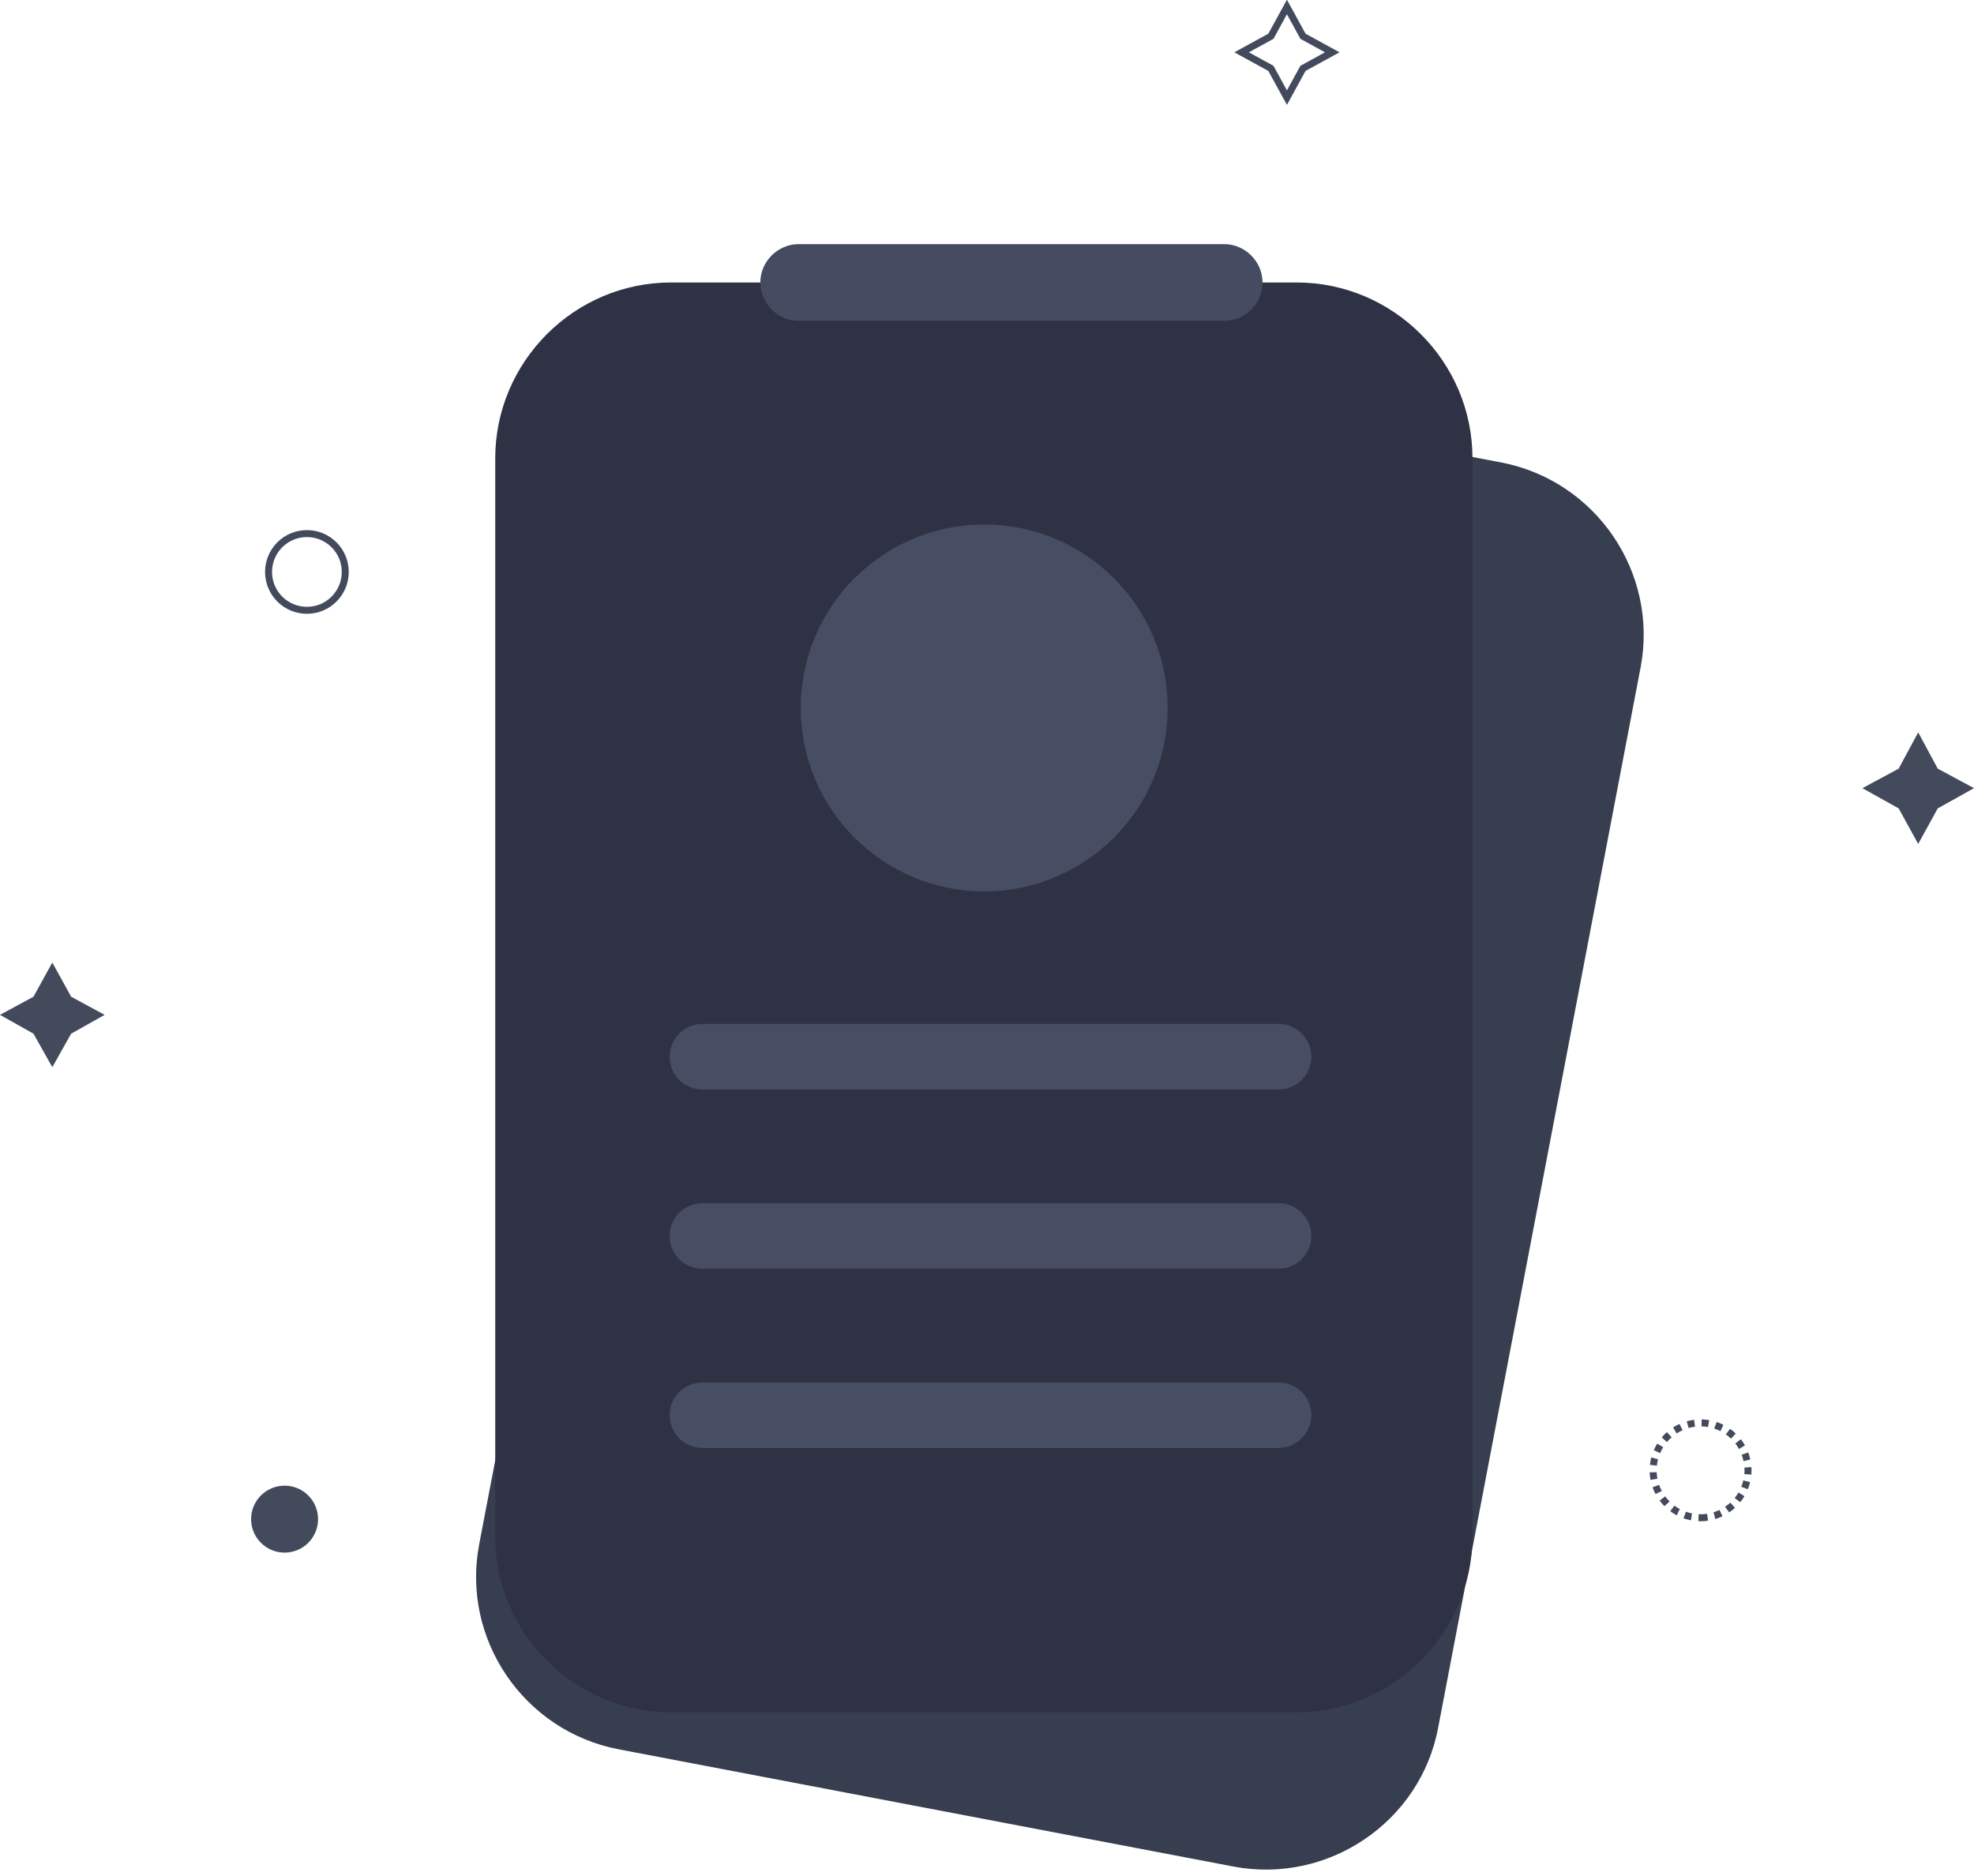 <svg width="283" height="269" viewBox="0 0 283 269" fill="none" xmlns="http://www.w3.org/2000/svg">
<g clip-path="url(#clip0)">
<path d="M176.8 267.6L88.7 250.8C75.1 248.2 66.1 235 68.7 221.4L97.7 69.5C100.3 55.9 113.5 46.9 127.1 49.5L215.2 66.3C228.8 68.9 237.8 82.1 235.2 95.7L206.2 247.6C203.7 261.2 190.4 270.2 176.8 267.6Z" fill="#373E4F"/>
<path d="M185.8 245.5H96.2C82.4 245.5 71 234.2 71 220.3V65.7C71 51.9 82.3 40.5 96.2 40.5H185.9C199.7 40.5 211.1 51.8 211.1 65.7V220.4C211 234.2 199.7 245.5 185.8 245.5Z" fill="#2E3244"/>
<path d="M183.3 156.2H100.7C98.1 156.2 96 154.1 96 151.5C96 148.9 98.1 146.8 100.7 146.8H183.3C185.9 146.8 188 148.9 188 151.5C188 154.1 185.9 156.2 183.3 156.2Z" fill="#474D63"/>
<path d="M183.3 181.9H100.7C98.1 181.9 96 179.8 96 177.2C96 174.6 98.1 172.5 100.7 172.5H183.3C185.9 172.5 188 174.6 188 177.2C188 179.8 185.9 181.9 183.3 181.9Z" fill="#474D63"/>
<path d="M183.3 207.6H100.7C98.1 207.6 96 205.5 96 202.9C96 200.3 98.1 198.2 100.7 198.2H183.3C185.9 198.2 188 200.3 188 202.9C188 205.4 185.9 207.6 183.3 207.6Z" fill="#474D63"/>
<path d="M141.1 127.8C155.625 127.8 167.4 116.025 167.4 101.5C167.4 86.975 155.625 75.2 141.1 75.2C126.575 75.2 114.8 86.975 114.8 101.5C114.8 116.025 126.575 127.8 141.1 127.8Z" fill="#474D63"/>
<path d="M275 105L277.8 110.2L283 113L277.8 115.9L275 121L272.2 115.9L267 113L272.2 110.2L275 105Z" fill="#434A5B"/>
<path d="M184.5 1L186.8 5.2L191 7.5L186.8 9.8L184.5 14L182.2 9.8L178 7.5L182.2 5.2L184.5 1Z" stroke="#434A5B" stroke-miterlimit="10"/>
<path d="M7.5 138L10.2 142.9L15 145.5L10.2 148.2L7.5 153L4.8 148.2L0 145.5L4.8 142.9L7.5 138Z" fill="#434A5B"/>
<path d="M175.5 46H114.5C111.5 46 109 43.5 109 40.5C109 37.5 111.5 35 114.5 35H175.5C178.5 35 181 37.5 181 40.5C181 43.6 178.5 46 175.5 46Z" fill="#454B60"/>
<path d="M243.8 217.6C247.556 217.6 250.6 214.556 250.6 210.8C250.6 207.044 247.556 204 243.8 204C240.044 204 237 207.044 237 210.8C237 214.556 240.044 217.6 243.8 217.6Z" stroke="#434A5B" stroke-miterlimit="10" stroke-dasharray="1.01 1.01"/>
<path d="M40.8 222.6C43.451 222.6 45.6 220.451 45.6 217.8C45.6 215.149 43.451 213 40.8 213C38.149 213 36 215.149 36 217.8C36 220.451 38.149 222.6 40.8 222.6Z" fill="#434A5B"/>
<path d="M44 87.5C47.038 87.5 49.5 85.038 49.5 82C49.5 78.962 47.038 76.5 44 76.5C40.962 76.5 38.5 78.962 38.5 82C38.5 85.038 40.962 87.5 44 87.5Z" stroke="#434A5B" stroke-miterlimit="10"/>
</g>
<defs>
<clipPath id="clip0">
<rect width="283" height="268.1" fill="white"/>
</clipPath>
</defs>
</svg>
